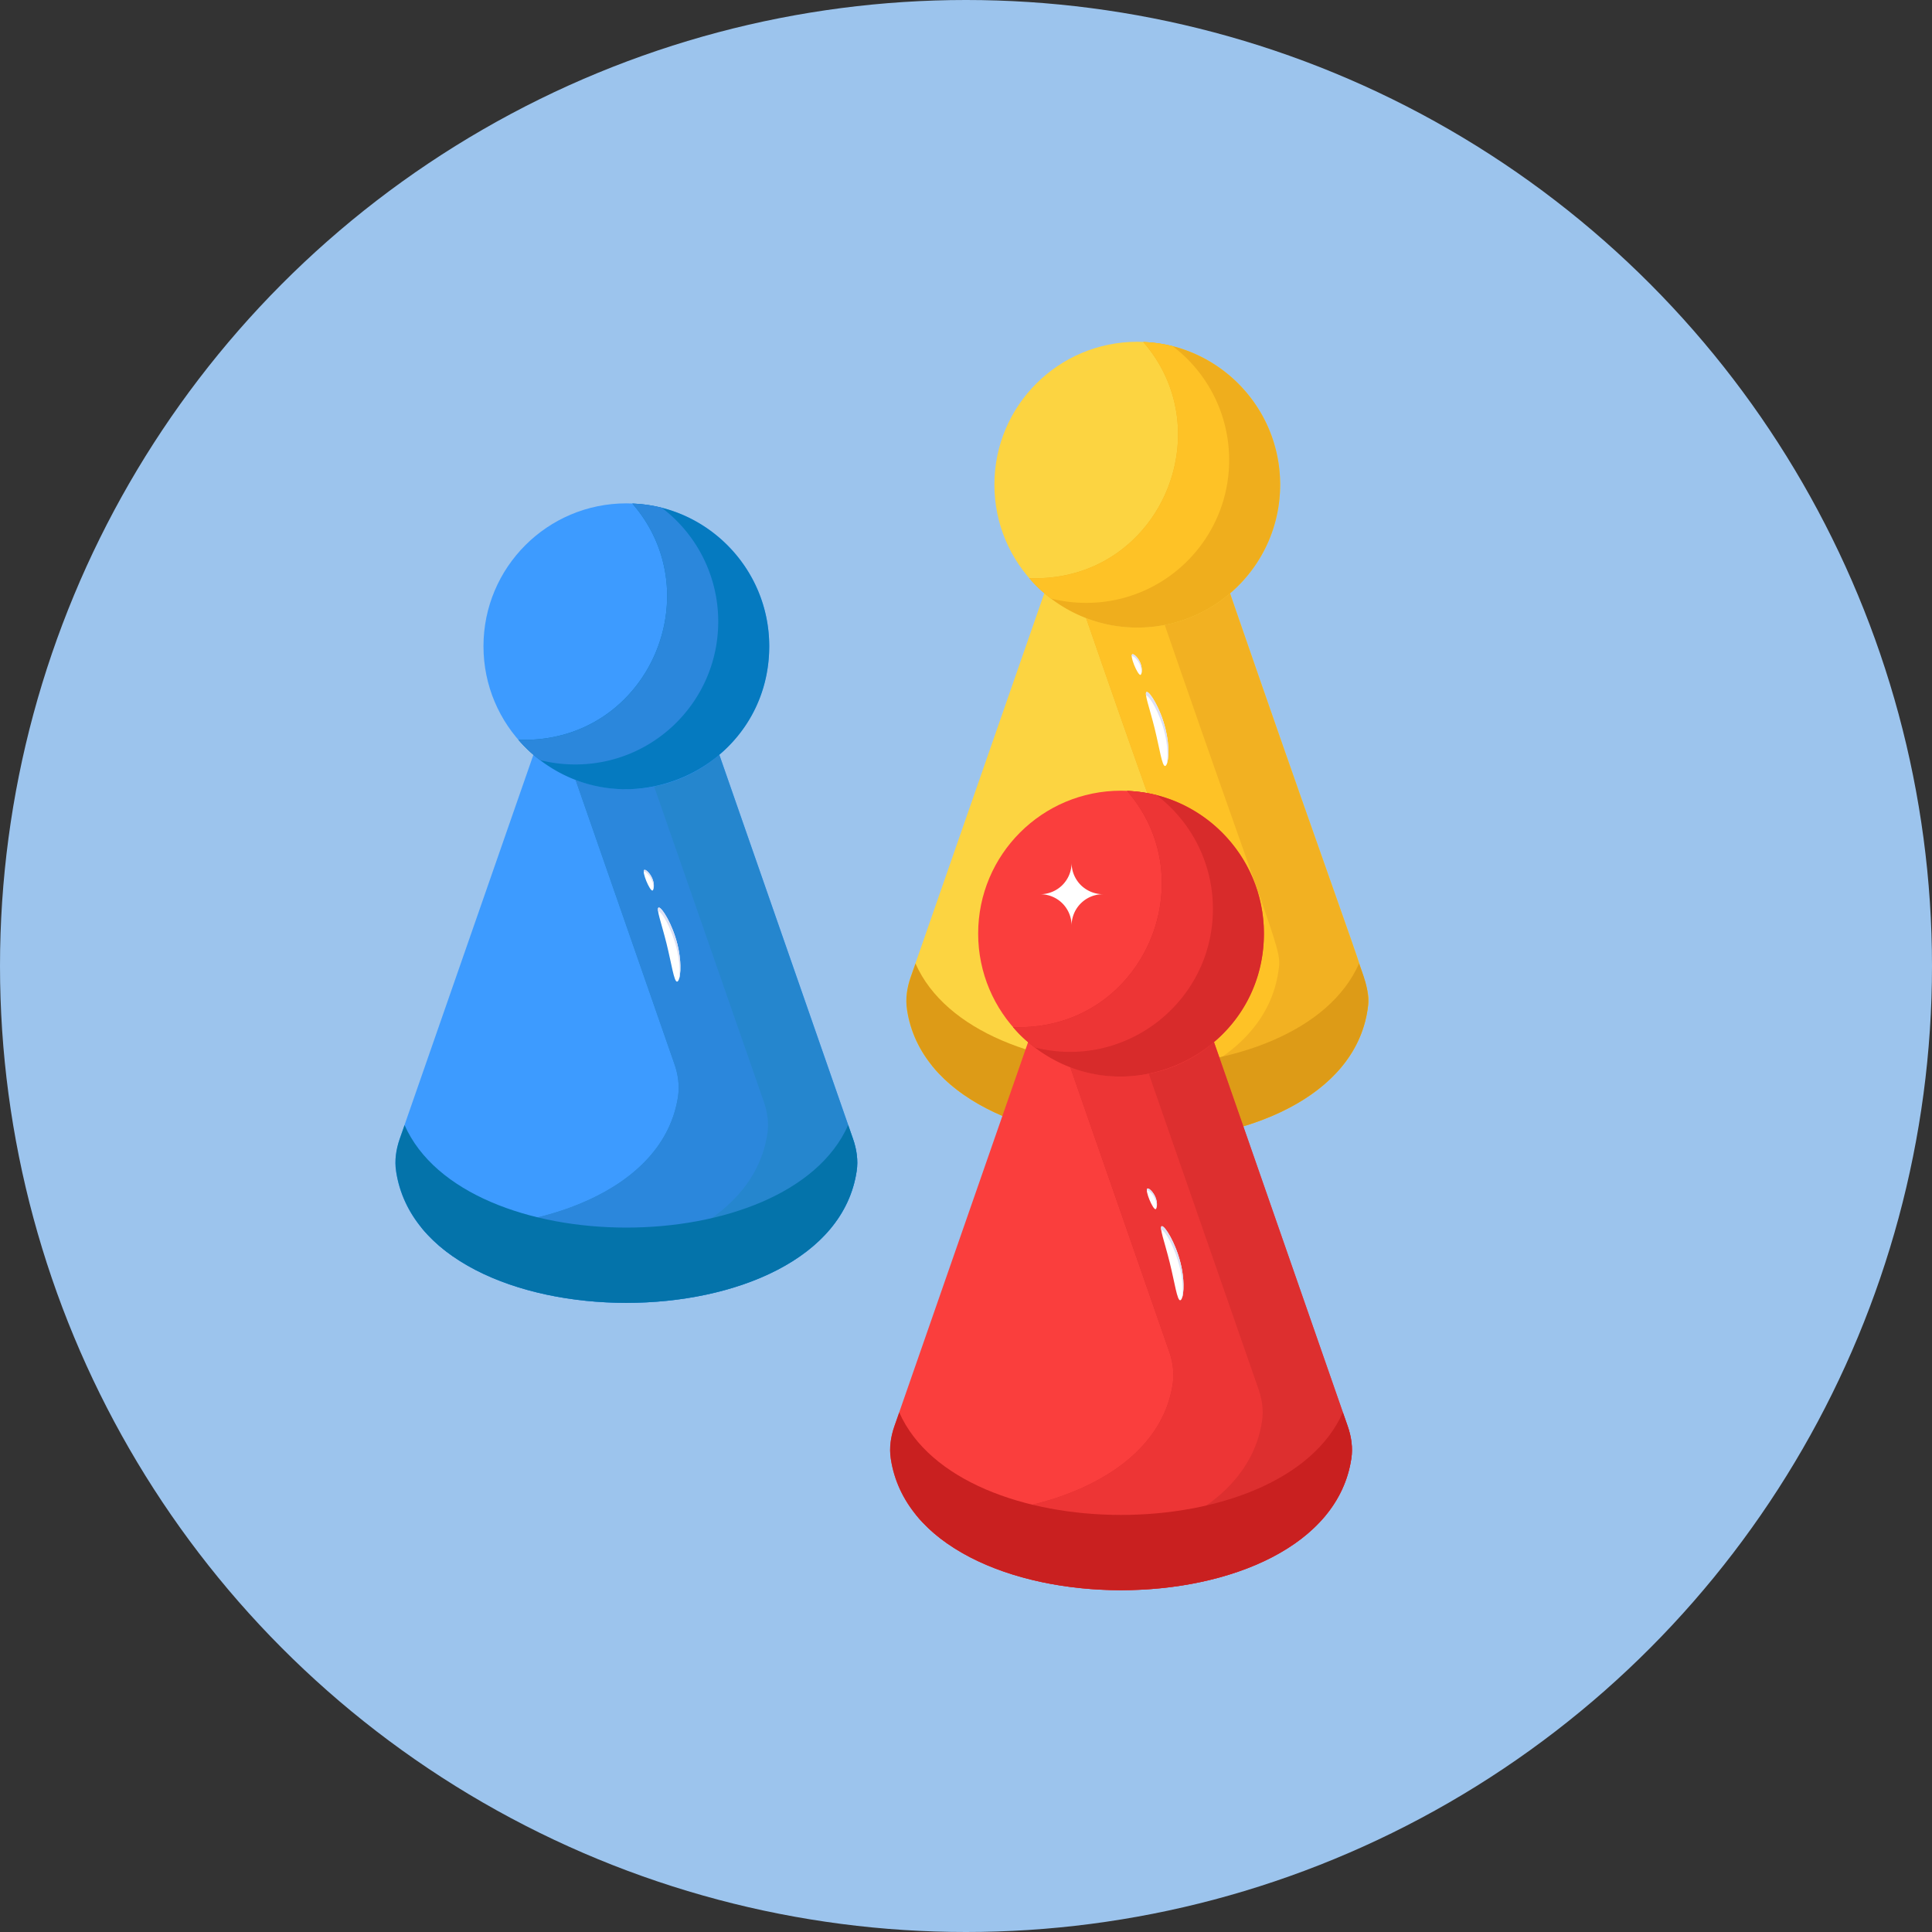<svg xmlns="http://www.w3.org/2000/svg" version="1.1" xmlns:xlink="http://www.w3.org/1999/xlink" xmlns:svgjs="http://svgjs.com/svgjs" width="512" height="512" x="0" y="0" viewBox="0 0 115 115" style="enable-background:new 0 0 512 512" xml:space="preserve" class=""><rect x="0" y="0" width="115" height="115" fill="#333333" stroke="none"/><circle r="57.5" cx="57.5" cy="57.5" fill="#9cc4ed" shape="circle"></circle><g transform="matrix(0.7,0,0,0.7,12.25,17.25)"><path fill="#fcd441" d="M85.224 20.375C99.111 60.818 99.13 58.955 98.79 61.214c-2.235 14.92-36.93 14.92-39.166 0-.139-.926.002-1.873.31-2.758l13.256-38.08h12.034z" data-original="#fcd441"></path><path fill="#f2b122" d="M98.788 61.211c-1.78 11.91-24.218 14.313-34.356 7.219-1.041-.721-1.95-1.549-2.688-2.475 9.933.668 20.65-3.035 21.86-11.108.339-2.35-.127-1.688-10.876-33.128l.462-1.344h12.034c13.89 40.447 13.908 38.6 13.564 40.836z" data-original="#f2b122"></path><path fill="#fec226" d="M91.196 58.025C89.781 67.469 75.39 70.931 64.432 68.43c-1.041-.721-1.95-1.549-2.688-2.475 9.933.668 20.65-3.035 21.86-11.108.339-2.35-.127-1.688-10.876-33.128l.462-1.344h5.554c12.686 36.992 12.793 35.43 12.452 37.65z" data-original="#fec226"></path><path fill="#dd9b17" d="M98.788 61.211c-2.234 14.927-36.928 14.927-39.162 0-.143-.925 0-1.869.311-2.759l.41-1.166c5.135 11.624 32.585 11.624 37.72 0 .192.665.99 2.174.721 3.925z" data-original="#dd9b17"></path><circle cx="79.207" cy="16.57" r="12.15" fill="#fcd441" data-original="#fcd441"></circle><path fill="#efae1d" d="M91.356 16.573c0 6.708-5.432 12.15-12.149 12.15-2.757 0-5.298-.925-7.336-2.47a11.329 11.329 0 0 1-1.85-1.741c.17.017.332.017.503.017 10.55 0 15.876-12.4 9.195-20.087 6.323.197 11.637 5.485 11.637 12.131z" data-original="#efae1d"></path><path fill="#fec226" d="M87.02 14.472c0 6.717-5.442 12.15-12.15 12.15-1.033 0-2.039-.126-3-.368a11.329 11.329 0 0 1-1.85-1.742c.171.017.333.017.504.017 10.55 0 15.876-12.4 9.195-20.087a11.96 11.96 0 0 1 2.496.35 12.133 12.133 0 0 1 4.804 9.68z" data-original="#fec226"></path><path fill="#3d9bff" d="m41.78 34.115 13.255 38.081c.308.885.45 1.831.31 2.758-2.235 14.92-36.93 14.92-39.166 0-.139-.927.002-1.873.31-2.758l13.256-38.08z" data-original="#3d9bff"></path><path fill="#2586ce" d="M55.344 74.951c-1.78 11.91-24.219 14.313-34.357 7.219-1.041-.721-1.95-1.55-2.688-2.475 9.933.668 20.65-3.035 21.86-11.108.133-.925 0-1.878-.312-2.759L29.283 35.46l.462-1.344H41.78l13.253 38.077c.312.89.454 1.834.312 2.76z" data-original="#2586ce" class=""></path><path fill="#2b87dc" d="M47.752 71.765C46.336 81.208 31.944 84.67 20.987 82.17c-1.041-.721-1.95-1.55-2.688-2.475 9.933.668 20.65-3.035 21.86-11.108.133-.925 0-1.878-.312-2.759L29.283 35.46l.462-1.344H35.3l12.14 34.9c.313.88.455 1.824.313 2.75z" data-original="#2b87dc" class=""></path><path fill="#0473aa" d="M55.344 74.951c-2.235 14.927-36.93 14.927-39.163 0-.143-.925 0-1.869.311-2.759l.41-1.166c5.135 11.624 32.585 11.624 37.72 0l.41 1.166c.312.89.454 1.834.312 2.76z" data-original="#0473aa"></path><circle cx="35.762" cy="30.31" r="12.15" fill="#3d9bff" data-original="#3d9bff"></circle><path fill="#057ac0" d="M47.912 30.313c0 10.087-11.556 15.69-19.486 9.68a11.329 11.329 0 0 1-1.85-1.742c.17.018.332.018.503.018 10.55 0 15.876-12.4 9.195-20.088 6.323.198 11.638 5.486 11.638 12.132z" data-original="#057ac0"></path><path fill="#2b87dc" d="M43.574 28.212c0 6.717-5.441 12.15-12.15 12.15-1.032 0-2.038-.126-2.998-.369a11.329 11.329 0 0 1-1.85-1.742c.17.018.332.018.503.018 10.55 0 15.876-12.4 9.195-20.088a11.96 11.96 0 0 1 2.496.35 12.133 12.133 0 0 1 4.804 9.68z" data-original="#2b87dc" class=""></path><path fill="#fa3e3d" d="M83.844 58.548 97.1 96.63c.308.885.449 1.832.31 2.758-2.235 14.92-36.93 14.92-39.166 0-.139-.926.002-1.873.31-2.758L71.81 58.55z" data-original="#fa3e3d"></path><path fill="#dd2f2f" d="M97.408 99.385c-1.78 11.909-24.218 14.312-34.356 7.218-1.042-.721-1.95-1.549-2.688-2.474 9.933.667 20.65-3.036 21.86-11.109.133-.925 0-1.877-.312-2.759L71.347 59.892l.463-1.344h12.034l13.253 38.077c.311.89.453 1.834.311 2.76z" data-original="#dd2f2f"></path><path fill="#ed3535" d="M89.816 96.198c-1.415 9.444-15.808 12.906-26.764 10.405-1.042-.721-1.95-1.549-2.688-2.474 9.933.667 20.65-3.036 21.86-11.109.133-.925 0-1.877-.312-2.759L71.347 59.892l.463-1.344h5.554l12.14 34.9c.312.88.454 1.824.312 2.75z" data-original="#ed3535" class=""></path><path fill="#c92020" d="M97.408 99.385c-2.234 14.926-36.929 14.926-39.163 0-.142-.926 0-1.87.312-2.76l.41-1.166c5.135 11.625 32.585 11.625 37.72 0l.41 1.166c.311.89.453 1.834.311 2.76z" data-original="#c92020" class=""></path><circle cx="77.827" cy="54.743" r="12.15" fill="#fa3e3d" data-original="#fa3e3d"></circle><path fill="#d82b2b" d="M89.976 54.746c0 10.087-11.555 15.69-19.486 9.68a11.329 11.329 0 0 1-1.85-1.741c.171.018.333.018.503.018 10.55 0 15.877-12.402 9.196-20.088 6.323.197 11.637 5.485 11.637 12.131z" data-original="#d82b2b"></path><path fill="#ed3535" d="M85.639 52.645c0 7.922-7.461 13.722-15.149 11.782a11.329 11.329 0 0 1-1.85-1.742c.171.018.333.018.503.018 10.55 0 15.877-12.402 9.196-20.088a11.96 11.96 0 0 1 2.496.35 12.133 12.133 0 0 1 4.804 9.68z" data-original="#ed3535" class=""></path><path fill="#ffffff" d="M81.961 82.696c-.43-1.739-.923-3.037-.662-3.068.261-.03 1.158 1.391 1.589 3.13.43 1.74.232 3.137-.028 3.167-.262.03-.468-1.49-.899-3.23z" data-original="#ffffff"></path><path fill="#dce0f4" d="M83.007 85.747c.409-2.325-1.256-5.768-1.768-5.82-.148-1.049 1.132.752 1.648 2.83.345 1.39.29 2.561.12 2.99z" data-original="#dce0f4"></path><path fill="#ffffff" d="M80.073 76.422c.108-.049.49.264.684.748.193.484.124.956.016 1.005-.219.1-.956-1.635-.7-1.753z" data-original="#ffffff"></path><path fill="#dce0f4" d="M80.84 78.055c.087-.774-.614-1.55-.795-1.465-.008.001-.02.01-.024.023-.067-.679 1.104.557.819 1.442z" data-original="#dce0f4"></path><path fill="#ffffff" d="M39.18 55.6c-.431-1.738-.924-3.037-.662-3.067.26-.03 1.157 1.39 1.588 3.13.431 1.74.233 3.136-.028 3.167-.262.03-.467-1.49-.898-3.23z" data-original="#ffffff"></path><path fill="#dce0f4" d="M40.225 58.651c.41-2.325-1.255-5.767-1.767-5.819-.148-1.05 1.132.752 1.648 2.83.344 1.39.289 2.56.119 2.99z" data-original="#dce0f4"></path><path fill="#ffffff" d="M37.291 49.327c.108-.05.49.263.684.747.193.484.124.956.016 1.006-.219.1-.956-1.635-.7-1.753z" data-original="#ffffff"></path><path fill="#dce0f4" d="M38.058 50.96c.087-.775-.613-1.551-.795-1.466-.008.002-.019.01-.024.024-.066-.68 1.105.557.82 1.441z" data-original="#dce0f4"></path><path fill="#ffffff" d="M80.676 37.263c-.431-1.738-.924-3.037-.662-3.067.26-.03 1.157 1.391 1.588 3.13.431 1.74.233 3.137-.028 3.167-.262.03-.467-1.49-.898-3.23z" data-original="#ffffff"></path><path fill="#dce0f4" d="M81.721 40.314c.098-.555.085-1.55-.197-2.69-.423-1.7-1.288-3.1-1.57-3.128-.026-.185-.011-.292.06-.301.26-.028 1.156 1.392 1.588 3.13.344 1.39.289 2.561.119 2.99z" data-original="#dce0f4"></path><path fill="#ffffff" d="M78.936 31.89c-.193-.483-.256-.85-.148-.9.107-.05.49.263.683.747.194.485.124.956.017 1.006-.108.05-.359-.368-.552-.853z" data-original="#ffffff"></path><path fill="#dce0f4" d="M79.554 32.622a1.56 1.56 0 0 0-.114-.717c-.192-.485-.575-.797-.68-.747-.009 0-.02.01-.025.023-.01-.102.01-.176.054-.19.106-.05.488.262.68.747.143.365.14.714.085.884z" data-original="#dce0f4"></path><path fill="#ffffff" d="M76.292 51.396a2.668 2.668 0 0 0-2.67 2.67c0-.737-.3-1.407-.78-1.89a2.675 2.675 0 0 0-1.89-.78c.737 0 1.407-.3 1.89-.781.48-.483.78-1.153.78-1.89 0 .737.3 1.407.78 1.89.484.48 1.154.78 1.89.78z" data-original="#ffffff"></path></g></svg>
